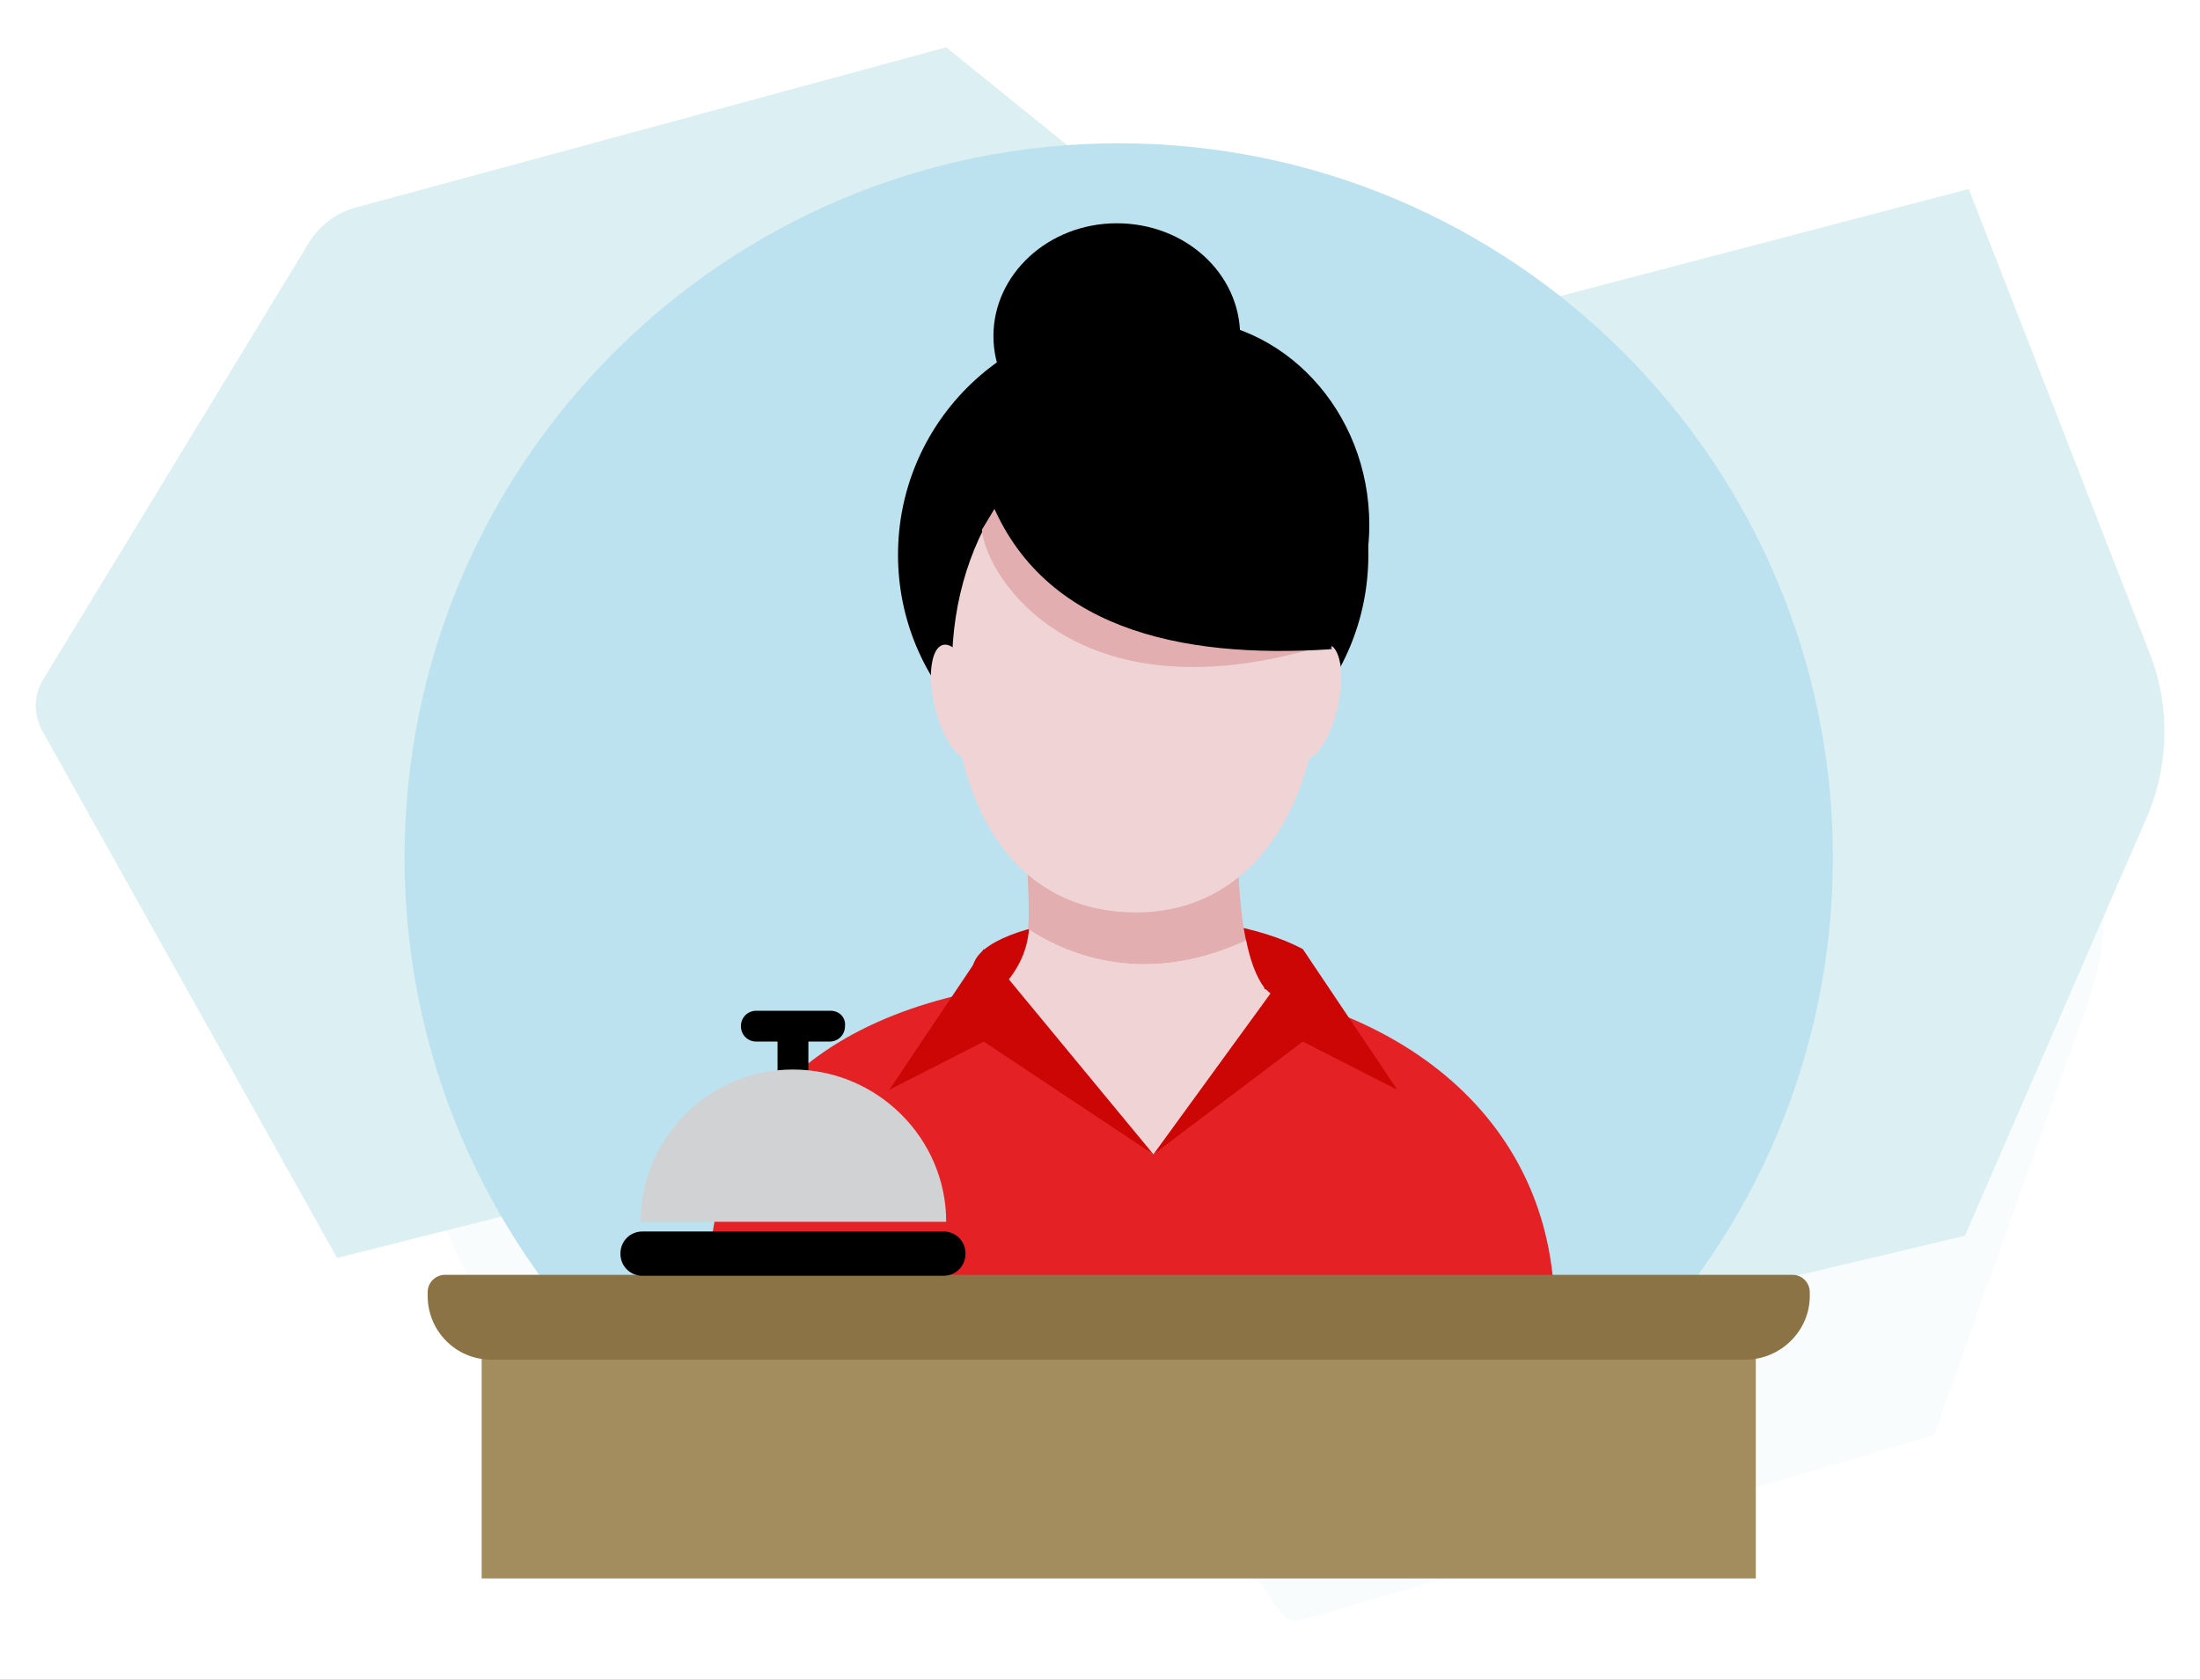 <svg width="186" height="142" viewBox="0 0 186 142" fill="none" xmlns="http://www.w3.org/2000/svg">
<rect x="0" y="0" width="186" height="142" fill="#808080" stroke="none"/>
<g clip-path="url(#clip0_105_3117)">
<rect width="186" height="142" fill="white"/>
<path opacity="0.6" fill-rule="evenodd" clip-rule="evenodd" d="M163.519 121.338L176.476 84.915C178.268 80.107 178.35 74.647 176.801 69.758L163.845 28.934L117.725 43.765L83.583 19.727L47.974 30.401C46.426 30.808 45.041 32.031 44.226 33.742L25.158 72.203C24.506 73.588 24.425 75.299 25.077 76.684L46.018 121.909C46.263 122.479 46.915 122.805 47.485 122.642L88.879 110.012C89.531 109.849 90.183 110.093 90.591 110.664L108.273 136.331C108.68 136.902 109.332 137.146 109.984 136.983L163.519 121.338Z" fill="#F4FAFB"/>
<path fill-rule="evenodd" clip-rule="evenodd" d="M166.127 104.471L181.283 69.595C183.402 65.032 183.565 59.736 181.69 55.091L166.453 15.978L112.347 30.157L79.997 4L30.454 17.445C28.58 17.852 27.032 18.993 26.054 20.623L3.646 57.454C2.831 58.758 2.831 60.388 3.565 61.773L28.499 106.345L90.998 90.618L113.325 117.019L166.127 104.471Z" fill="#DCEFF2"/>
<path fill-rule="evenodd" clip-rule="evenodd" d="M154.963 72.493C154.963 105.82 127.91 132.873 94.583 132.873C61.256 132.873 34.203 105.82 34.203 72.493C34.203 39.166 61.256 12.113 94.583 12.113C127.91 12.113 154.963 39.166 154.963 72.493Z" fill="#BDE2EF"/>
<path fill-rule="evenodd" clip-rule="evenodd" d="M110.147 80.234C102.976 76.404 87.657 76.73 83.257 80.234C78.856 83.738 89.124 90.175 89.124 90.175L105.176 89.36L110.147 80.234Z" fill="#CC0605"/>
<path fill-rule="evenodd" clip-rule="evenodd" d="M104.85 28.41C104.85 33.625 100.205 37.862 94.42 37.862C88.635 37.862 83.99 33.625 83.99 28.41C83.99 23.195 88.635 18.876 94.42 18.876C100.205 18.876 104.85 23.113 104.85 28.41Z" fill="black"/>
<path fill-rule="evenodd" clip-rule="evenodd" d="M95.317 117.065C109.332 117.065 123.592 119.021 131.333 108.509C130.029 92.701 115.769 82.597 95.479 82.597C75.842 82.597 59.626 89.605 59.952 109.161C67.693 119.754 81.301 117.065 95.317 117.065Z" fill="#E42124"/>
<path fill-rule="evenodd" clip-rule="evenodd" d="M115.688 46.907C115.688 57.989 106.806 66.871 95.805 66.871C84.805 66.871 75.923 57.907 75.923 46.907C75.923 35.906 84.805 26.943 95.805 26.943C106.806 26.943 115.688 35.906 115.688 46.907Z" fill="black"/>
<path fill-rule="evenodd" clip-rule="evenodd" d="M107.05 83.656C107.05 83.656 106.969 83.656 106.887 83.575C106.887 83.575 106.887 83.575 106.887 83.493C106.154 82.516 105.665 81.049 105.339 79.419C97.028 83.33 90.509 80.804 87.005 78.523C86.842 80.234 86.272 81.782 84.642 83.575C81.383 86.834 89.531 90.746 93.116 94.086C99.391 97.346 99.635 94.82 105.502 90.99C111.369 87.16 110.31 86.916 107.05 83.656Z" fill="#F0D3D4"/>
<path fill-rule="evenodd" clip-rule="evenodd" d="M105.339 79.501C104.85 77.138 104.687 74.367 104.687 72.167L86.842 71.76C86.842 74.612 87.086 76.73 86.924 78.523C90.509 80.886 97.028 83.33 105.339 79.501Z" fill="#E2AEAF"/>
<path fill-rule="evenodd" clip-rule="evenodd" d="M109.902 57.418C110.88 54.322 112.836 53.263 113.325 56.196C113.814 59.129 111.939 65.322 109.332 64.181" fill="#F0D3D4"/>
<path fill-rule="evenodd" clip-rule="evenodd" d="M82.197 57.418C81.219 54.322 79.182 53.344 78.775 56.196C78.286 59.129 80.323 65.322 82.849 64.181C85.375 62.959 82.197 57.418 82.197 57.418Z" fill="#F0D3D4"/>
<path fill-rule="evenodd" clip-rule="evenodd" d="M111.613 56.359C111.613 67.848 106.072 77.138 96.05 77.138C85.538 77.138 80.486 67.848 80.486 56.359C80.486 44.87 87.494 35.58 96.05 35.58C104.606 35.58 111.613 44.87 111.613 56.359Z" fill="#F0D3D4"/>
<path fill-rule="evenodd" clip-rule="evenodd" d="M112.591 54.648C114.547 51.796 115.769 48.211 115.769 44.381C115.769 34.766 108.517 26.943 99.554 26.943C93.524 26.943 88.227 30.528 85.457 35.825C97.272 25.313 116.421 31.343 112.591 54.648Z" fill="black"/>
<path fill-rule="evenodd" clip-rule="evenodd" d="M112.591 54.648C112.51 54.729 112.51 54.811 112.428 54.892C112.51 54.892 112.51 54.892 112.591 54.892C112.591 54.811 112.591 54.729 112.591 54.648Z" fill="#272A5C"/>
<path fill-rule="evenodd" clip-rule="evenodd" d="M83.012 44.788C83.42 48.944 90.998 60.596 111.124 54.811C109.087 50.899 101.102 42.262 101.102 42.262L85.131 41.284L83.012 44.788Z" fill="#E2AEAF"/>
<path fill-rule="evenodd" clip-rule="evenodd" d="M85.375 35.825C84.479 37.617 83.827 39.492 83.501 41.61C87.738 53.181 99.798 55.707 112.428 54.892C112.51 54.811 112.51 54.729 112.591 54.648C116.421 31.262 97.272 25.313 85.375 35.825Z" fill="black"/>
<path fill-rule="evenodd" clip-rule="evenodd" d="M92.79 94.086C95.642 95.553 96.457 96.938 97.516 97.59C98.576 96.694 99.961 95.146 104.687 90.827L92.79 94.086Z" fill="#F0D3D4"/>
<path fill-rule="evenodd" clip-rule="evenodd" d="M40.722 133.444H148.445V110.465H40.722V133.444Z" fill="#A38C5D"/>
<path fill-rule="evenodd" clip-rule="evenodd" d="M147.548 114.947H41.536C38.522 114.947 36.158 112.502 36.158 109.568V109.243C36.158 108.428 36.81 107.776 37.625 107.776H151.541C152.356 107.776 153.008 108.428 153.008 109.243V109.568C153.008 112.502 150.563 114.947 147.548 114.947Z" fill="#8C7345"/>
<path fill-rule="evenodd" clip-rule="evenodd" d="M97.516 97.59L83.175 80.234L75.19 92.131L83.175 88.056L97.516 97.59Z" fill="#CC0605"/>
<path fill-rule="evenodd" clip-rule="evenodd" d="M97.516 97.59L110.147 80.234L118.132 92.131L110.147 88.056L97.516 97.59Z" fill="#CC0605"/>
<path fill-rule="evenodd" clip-rule="evenodd" d="M70.219 85.449H63.945C63.211 85.449 62.641 86.019 62.641 86.753C62.641 87.486 63.211 88.056 63.945 88.056H65.737V93.597C65.737 94.331 66.308 94.901 67.041 94.901C67.774 94.901 68.345 94.331 68.345 93.597V88.056H70.137C70.871 88.056 71.441 87.486 71.441 86.753C71.523 86.019 70.952 85.449 70.219 85.449Z" fill="black"/>
<path fill-rule="evenodd" clip-rule="evenodd" d="M54.166 103.294C54.166 96.205 59.952 90.419 67.041 90.419C74.13 90.419 79.997 96.205 79.997 103.294H54.166Z" fill="#D0D2D3"/>
<path fill-rule="evenodd" clip-rule="evenodd" d="M79.753 107.857H54.329C53.27 107.857 52.455 107.042 52.455 105.983C52.455 104.924 53.27 104.109 54.329 104.109H79.753C80.812 104.109 81.627 104.924 81.627 105.983C81.627 107.042 80.812 107.857 79.753 107.857Z" fill="black"/>
</g>
<defs>
<clipPath id="clip0_105_3117">
<rect width="186" height="142" fill="white"/>
</clipPath>
</defs>
</svg>
